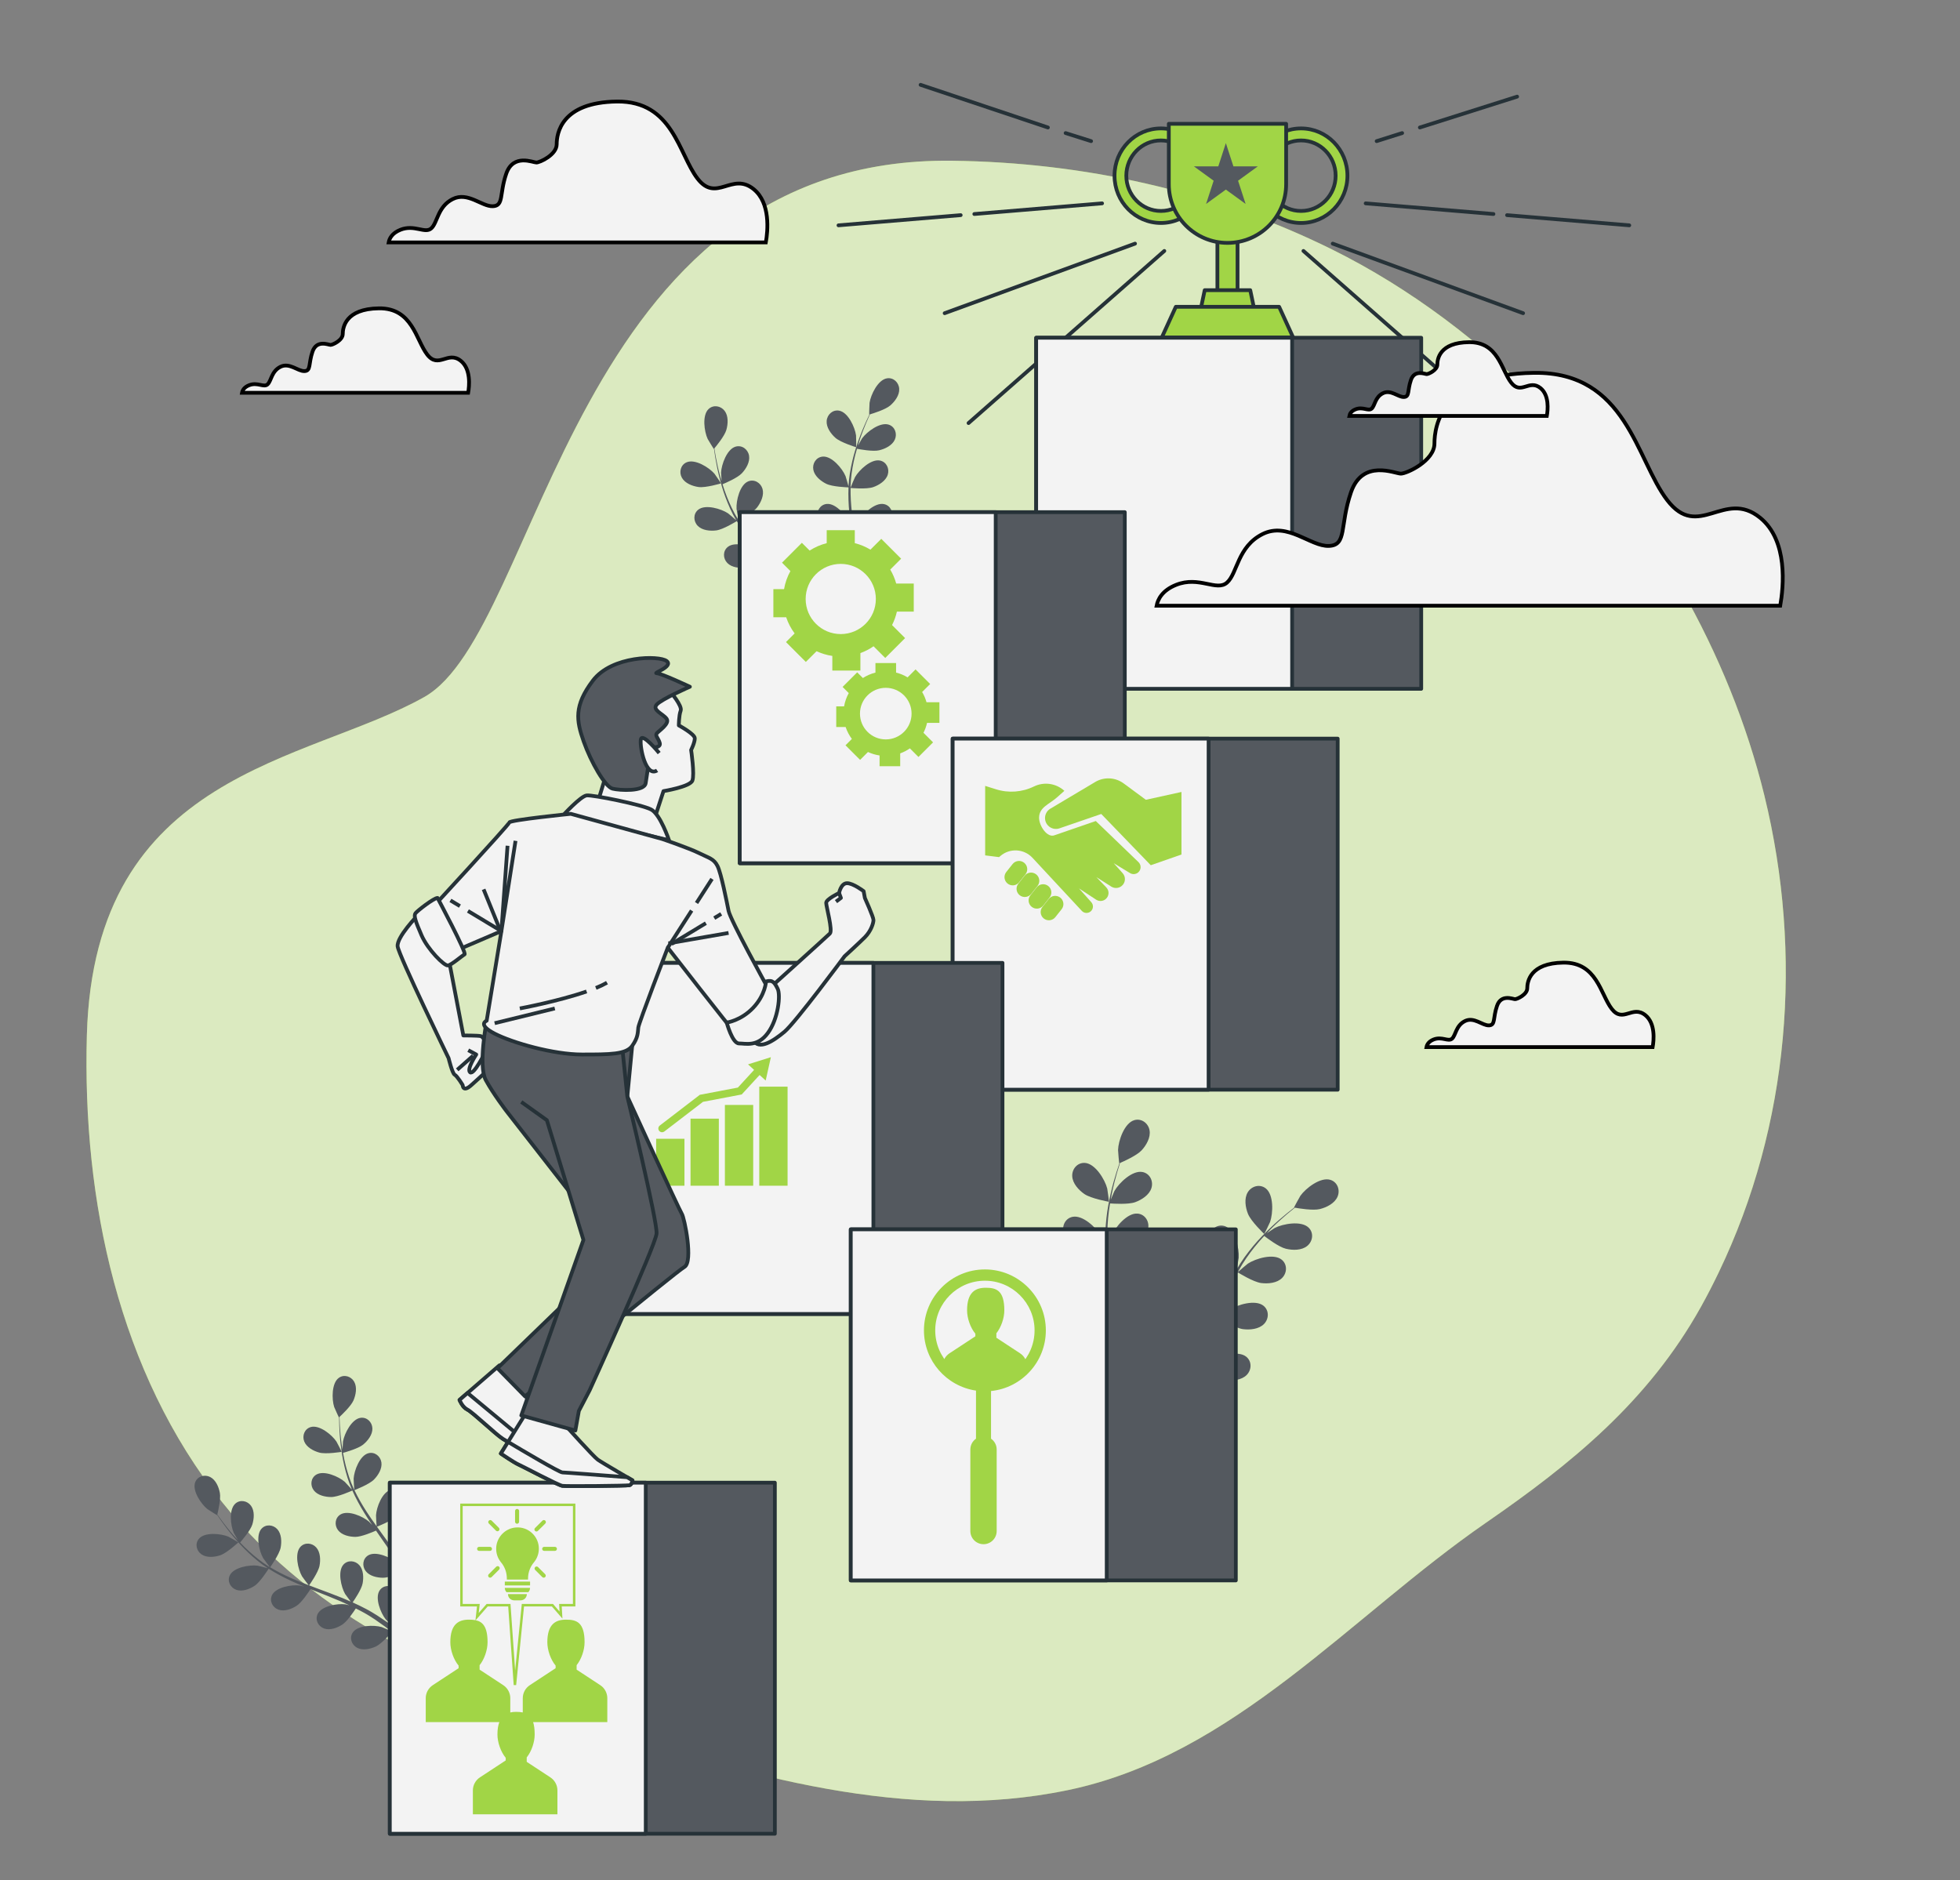 <svg xmlns="http://www.w3.org/2000/svg" xmlns:xlink="http://www.w3.org/1999/xlink" width="1080" viewBox="0 0 810 777" height="1036" preserveAspectRatio="xMidYMid meet"><rect x="0" y="0" width="810" height="777" fill="#808080" stroke="none"/><defs><filter x="0%" y="0%" width="100%" height="100%" id="9d816cdcaa"></filter><g></g><mask id="129acc2c8b"><g filter="url(#9d816cdcaa)"><rect x="-81" width="972" fill="#000000" y="-77.7" height="932.4" fill-opacity="0.7"></rect></g></mask><clipPath id="5188edf10f"><path d="M 1 1 L 704.238 1 L 704.238 679.48 L 1 679.48 Z M 1 1 " clip-rule="nonzero"></path></clipPath><clipPath id="68bd90c694"><rect x="0" width="705" y="0" height="680"></rect></clipPath></defs><g fill="#000000" fill-opacity="1"><g transform="translate(405, 371.593)"><g><path d="M 2.406 -2.938 C 2.406 -4.082 2.711 -4.945 3.328 -5.531 C 3.941 -6.125 4.836 -6.422 6.016 -6.422 C 7.148 -6.422 8.023 -6.117 8.641 -5.516 C 9.266 -4.91 9.578 -4.051 9.578 -2.938 C 9.578 -1.852 9.258 -1 8.625 -0.375 C 8 0.238 7.129 0.547 6.016 0.547 C 4.859 0.547 3.969 0.242 3.344 -0.359 C 2.719 -0.961 2.406 -1.82 2.406 -2.938 Z M 2.406 -2.938 "></path></g></g></g><path fill="#a1d546" d="M 639.383 169.188 C 612.961 141.805 582.691 119.043 550.516 103.102 C 501.52 78.82 447.551 67.121 393.578 66.426 C 235.84 64.391 223.832 260.758 175.332 288.062 C 126.836 315.367 38.934 318.578 35.898 427.793 C 33.992 496.484 49.125 567.117 91.676 620.637 C 130.648 669.656 187.902 694.5 244.309 712.852 C 307.652 733.465 374.832 753.684 441.461 739.777 C 509.836 725.504 557.875 668.129 614.031 629.359 C 649.387 604.945 681.121 579.238 702.949 540.066 C 705.559 535.387 708.008 530.605 710.332 525.762 C 739.555 464.891 745.285 394.68 729.168 328.812 C 714.711 269.707 682.062 213.418 639.383 169.188 Z M 639.383 169.188 " fill-opacity="1" fill-rule="nonzero"></path><g mask="url(#129acc2c8b)"><g transform="matrix(1, 0, 0, 1, 34, 65)"><g clip-path="url(#68bd90c694)"><g clip-path="url(#5188edf10f)"><path fill="#f3f3f3" d="M 605.383 104.188 C 578.961 76.805 548.691 54.043 516.516 38.102 C 467.52 13.82 413.551 2.121 359.578 1.426 C 201.84 -0.609 189.832 195.758 141.332 223.062 C 92.836 250.367 4.934 253.578 1.898 362.793 C -0.008 431.484 15.125 502.117 57.676 555.637 C 96.648 604.656 153.902 629.5 210.309 647.852 C 273.652 668.465 340.832 688.684 407.461 674.777 C 475.836 660.504 523.875 603.129 580.031 564.359 C 615.387 539.945 647.121 514.238 668.949 475.066 C 671.559 470.387 674.008 465.605 676.332 460.762 C 705.555 399.891 711.285 329.68 695.168 263.812 C 680.711 204.707 648.062 148.418 605.383 104.188 Z M 605.383 104.188 " fill-opacity="1" fill-rule="nonzero"></path></g></g></g></g><path fill="#54595f" d="M 448.109 493.438 C 450.863 495.359 458.277 496.664 458.285 496.664 C 458.363 496.68 457.664 491.516 457.582 491.195 C 456.637 487.484 452.633 480.867 448.352 480.598 C 445.27 480.406 443 483.078 443.113 486.039 C 443.23 489.066 445.762 491.801 448.109 493.438 Z M 448.109 493.438 " fill-opacity="1" fill-rule="nonzero"></path><path fill="#54595f" d="M 446.391 515.328 C 449.43 516.41 456.402 515.812 456.953 515.762 C 457.258 519.66 457.887 523.633 458.742 527.617 C 459.23 529.895 459.793 532.176 460.387 534.453 C 459.961 533.453 459.574 532.562 459.508 532.441 C 457.617 529.113 452.004 523.789 447.809 524.66 C 444.781 525.289 443.297 528.461 444.191 531.289 C 445.102 534.18 448.27 536.148 450.965 537.105 C 453.699 538.078 459.652 537.691 461.223 537.566 C 461.461 538.438 461.688 539.312 461.926 540.18 C 463.078 544.359 464.242 548.527 465.262 552.645 C 465.621 554.098 465.918 555.543 466.227 556.984 C 465.848 556.098 465.52 555.352 465.461 555.246 C 463.57 551.914 457.961 546.59 453.762 547.461 C 450.734 548.09 449.254 551.266 450.145 554.094 C 451.055 556.98 454.223 558.949 456.918 559.906 C 459.527 560.836 465.023 560.527 466.895 560.387 C 467.16 561.875 467.434 563.363 467.625 564.816 C 467.738 565.812 467.91 566.762 467.965 567.77 C 468.039 568.762 468.113 569.746 468.188 570.723 C 468.258 572.605 468.348 574.547 468.371 576.387 C 468.398 577.664 468.402 578.883 468.406 580.109 C 468.066 578.66 467.336 575.836 467.25 575.609 C 465.883 572.031 461.145 565.922 456.863 566.145 C 453.777 566.309 451.832 569.223 452.285 572.152 C 452.746 575.145 455.578 577.57 458.098 578.926 C 460.871 580.418 467.574 580.898 468.41 580.953 C 468.414 582.984 468.395 584.961 468.352 586.824 C 468.266 590.613 468.105 594.016 467.922 596.949 L 470.668 597.496 C 470.793 594.441 470.887 590.855 470.891 586.855 C 470.898 584.793 470.863 582.59 470.805 580.324 C 471.336 580.227 474.352 579.656 477.098 578.766 C 478.785 581.527 483.754 585.355 484.402 585.844 C 483.281 587.539 482.176 589.18 481.109 590.711 C 479.086 593.625 477.195 596.219 475.508 598.465 L 478.465 599.055 C 479.926 596.996 481.523 594.688 483.211 592.137 C 484.355 590.422 485.543 588.562 486.742 586.645 C 487.504 586.965 493.711 589.57 496.863 589.492 C 499.723 589.418 503.348 588.535 505.109 586.074 C 506.84 583.664 506.414 580.184 503.738 578.648 C 500.02 576.512 493.031 579.828 490.195 582.402 C 490.027 582.555 488.402 584.406 487.391 585.594 C 487.879 584.805 488.359 584.047 488.852 583.23 C 489.832 581.625 490.766 579.988 491.777 578.234 C 492.234 577.375 492.695 576.5 493.164 575.617 C 493.645 574.754 494.043 573.781 494.492 572.855 C 495.488 570.688 496.395 568.441 497.254 566.16 C 498.664 567.016 503.711 569.984 506.562 570.348 C 509.398 570.711 513.113 570.383 515.23 568.219 C 517.305 566.098 517.414 562.598 515 560.668 C 511.645 557.996 504.234 560.215 501.047 562.332 C 500.848 562.461 498.727 564.238 497.582 565.238 C 498.09 563.859 498.602 562.492 499.07 561.082 C 500.418 557.016 501.66 552.855 502.914 548.715 C 503.297 547.445 503.695 546.184 504.09 544.922 C 504.586 545.234 510.512 548.895 513.703 549.301 C 516.543 549.664 520.258 549.336 522.371 547.168 C 524.445 545.051 524.555 541.547 522.141 539.621 C 518.785 536.949 511.375 539.164 508.188 541.281 C 507.945 541.441 504.902 544.004 504.156 544.691 C 505.023 541.91 505.914 539.148 506.902 536.461 C 508.262 532.75 509.797 529.184 511.543 525.836 C 511.773 525.98 517.941 529.828 521.211 530.246 C 524.051 530.609 527.762 530.281 529.879 528.117 C 531.953 525.996 532.062 522.492 529.648 520.566 C 526.293 517.895 518.883 520.109 515.691 522.227 C 515.441 522.395 512.168 525.152 511.609 525.695 C 511.715 525.496 511.801 525.277 511.906 525.082 C 513.816 521.535 516.109 518.336 518.406 515.449 C 519.734 513.77 521.102 512.234 522.461 510.773 C 523.539 511.609 528.492 515.367 531.395 516.07 C 534.172 516.742 537.902 516.824 540.242 514.902 C 542.535 513.023 543.031 509.555 540.84 507.375 C 537.801 504.348 530.195 505.738 526.789 507.492 C 526.605 507.586 524.832 508.766 523.551 509.645 C 524.176 508.992 524.809 508.312 525.418 507.699 C 527.707 505.402 529.941 503.441 531.938 501.715 C 533.078 500.746 534.133 499.891 535.125 499.102 C 536.605 499.371 542.594 500.375 545.441 499.676 C 548.219 498.988 551.562 497.344 552.758 494.562 C 553.926 491.836 552.766 488.531 549.816 487.605 C 545.727 486.32 539.613 491.059 537.402 494.188 C 537.211 494.457 534.707 499.023 534.781 499.039 C 534.781 499.039 534.855 499.055 534.871 499.055 C 533.902 499.797 532.871 500.602 531.762 501.504 C 529.723 503.188 527.438 505.109 525.09 507.367 C 522.738 509.617 520.25 512.129 517.863 515.008 C 515.469 517.895 513.098 521.051 511.078 524.621 C 511.055 524.66 511.035 524.703 511.012 524.746 C 511.277 523.516 511.914 520.062 511.93 519.789 C 512.188 515.969 510.445 508.434 506.465 506.844 C 503.594 505.699 500.605 507.531 499.789 510.379 C 498.957 513.289 500.512 516.68 502.23 518.965 C 504.172 521.543 510.312 524.891 510.801 525.156 C 508.906 528.574 507.238 532.23 505.754 536.027 C 504.906 538.199 504.117 540.41 503.352 542.637 C 503.551 541.57 503.719 540.613 503.727 540.477 C 503.988 536.652 502.246 529.121 498.262 527.531 C 495.391 526.383 492.402 528.215 491.586 531.066 C 490.754 533.977 492.309 537.363 494.027 539.652 C 495.773 541.969 500.953 544.93 502.332 545.695 C 502.051 546.551 501.758 547.406 501.477 548.266 C 500.133 552.383 498.805 556.504 497.383 560.5 C 496.879 561.91 496.336 563.281 495.793 564.652 C 495.969 563.703 496.105 562.902 496.113 562.777 C 496.375 558.957 494.633 551.422 490.648 549.832 C 487.777 548.688 484.789 550.516 483.977 553.367 C 483.141 556.277 484.699 559.668 486.418 561.953 C 488.082 564.168 492.836 566.941 494.473 567.859 C 493.875 569.246 493.285 570.637 492.645 571.957 C 492.188 572.848 491.809 573.738 491.297 574.605 C 490.812 575.477 490.332 576.34 489.855 577.191 C 488.875 578.801 487.875 580.469 486.883 582.016 C 486.199 583.098 485.527 584.113 484.855 585.145 C 485.371 583.746 486.324 580.988 486.375 580.75 C 486.934 578.266 486.855 574.035 485.66 570.832 C 485.742 570.465 485.797 570.094 485.809 569.719 C 485.922 566.758 483.648 564.086 480.566 564.281 C 476.289 564.551 472.285 571.172 471.344 574.887 C 471.289 575.105 470.953 577.547 470.766 579.09 C 470.738 578.168 470.723 577.27 470.68 576.316 C 470.613 574.438 470.492 572.559 470.363 570.539 C 470.27 569.566 470.176 568.582 470.078 567.59 C 470.004 566.605 469.801 565.57 469.664 564.551 C 469.301 562.195 468.812 559.82 468.273 557.441 C 469.922 557.379 475.77 557.07 478.348 555.801 C 480.914 554.539 483.832 552.215 484.402 549.242 C 484.961 546.332 483.121 543.348 480.043 543.074 C 475.77 542.695 470.812 548.633 469.32 552.156 C 469.23 552.379 468.441 555.027 468.039 556.492 C 467.703 555.066 467.375 553.641 466.984 552.207 C 465.867 548.07 464.605 543.922 463.367 539.77 C 462.988 538.5 462.625 537.23 462.258 535.961 C 462.844 535.945 469.805 535.727 472.691 534.309 C 475.258 533.043 478.176 530.719 478.746 527.746 C 479.305 524.836 477.465 521.852 474.387 521.578 C 470.113 521.199 465.156 527.137 463.664 530.664 C 463.555 530.93 462.426 534.746 462.188 535.73 C 461.375 532.934 460.594 530.137 459.938 527.348 C 459.02 523.504 458.336 519.68 457.945 515.93 C 458.219 515.922 465.484 515.727 468.441 514.27 C 471.008 513.008 473.926 510.684 474.496 507.711 C 475.055 504.801 473.215 501.816 470.137 501.543 C 465.867 501.164 460.91 507.102 459.418 510.629 C 459.301 510.902 458.09 515.008 457.922 515.77 C 457.898 515.547 457.852 515.32 457.832 515.098 C 457.469 511.086 457.617 507.152 457.938 503.48 C 458.121 501.344 458.414 499.312 458.746 497.344 C 460.102 497.445 466.309 497.848 469.113 496.832 C 471.801 495.855 474.957 493.867 475.852 490.977 C 476.727 488.145 475.227 484.977 472.195 484.367 C 467.992 483.52 462.414 488.879 460.543 492.219 C 460.441 492.398 459.613 494.363 459.027 495.801 C 459.191 494.914 459.344 493.996 459.516 493.148 C 460.156 489.969 460.938 487.098 461.648 484.559 C 462.066 483.117 462.473 481.824 462.867 480.621 C 464.25 480.027 469.801 477.562 471.785 475.406 C 473.723 473.305 475.605 470.086 475.066 467.105 C 474.539 464.188 471.746 462.07 468.777 462.926 C 464.656 464.109 462.172 471.434 462.051 475.262 C 462.043 475.594 462.473 480.785 462.547 480.754 C 462.547 480.754 462.613 480.727 462.629 480.719 C 462.227 481.871 461.812 483.113 461.383 484.477 C 460.613 487.004 459.766 489.867 459.055 493.047 C 458.336 496.219 457.645 499.688 457.246 503.406 C 456.84 507.133 456.602 511.074 456.883 515.168 C 456.887 515.215 456.898 515.262 456.898 515.309 C 456.445 514.137 455.066 510.902 454.934 510.668 C 453.043 507.336 447.43 502.012 443.23 502.887 C 440.207 503.512 438.723 506.688 439.617 509.516 C 440.531 512.402 443.699 514.371 446.391 515.328 Z M 446.391 515.328 " fill-opacity="1" fill-rule="nonzero"></path><path fill="#54595f" d="M 522.453 509.957 C 522.508 510.008 524.773 505.316 524.883 505.004 C 526.141 501.391 526.453 493.66 523.031 491.078 C 520.566 489.215 517.199 490.191 515.66 492.723 C 514.086 495.312 514.691 498.992 515.746 501.648 C 516.984 504.773 522.445 509.953 522.453 509.957 Z M 522.453 509.957 " fill-opacity="1" fill-rule="nonzero"></path><path fill="#54595f" d="M 288.664 201.27 C 291.594 201.691 297.961 199.781 297.965 199.777 C 298.031 199.758 295.434 195.969 295.242 195.746 C 293.027 193.195 287.246 189.566 283.766 191.051 C 281.262 192.121 280.531 195.129 281.793 197.418 C 283.082 199.754 286.164 200.91 288.664 201.27 Z M 288.664 201.27 " fill-opacity="1" fill-rule="nonzero"></path><path fill="#54595f" d="M 295.984 219.207 C 298.809 218.855 304.066 215.621 304.484 215.363 C 306.27 218.316 308.34 221.199 310.594 224 C 311.879 225.602 313.227 227.176 314.598 228.738 C 313.867 228.121 313.207 227.57 313.109 227.504 C 310.297 225.629 303.762 223.656 300.797 226.008 C 298.66 227.699 298.75 230.789 300.578 232.668 C 302.441 234.582 305.719 234.879 308.219 234.566 C 310.762 234.25 315.301 231.586 316.492 230.863 C 317.023 231.457 317.547 232.055 318.082 232.645 C 320.645 235.484 323.215 238.309 325.648 241.152 C 326.508 242.156 327.316 243.172 328.133 244.188 C 327.48 243.641 326.93 243.18 326.836 243.121 C 324.027 241.246 317.492 239.27 314.527 241.621 C 312.395 243.316 312.48 246.406 314.305 248.281 C 316.168 250.195 319.445 250.496 321.949 250.18 C 324.375 249.879 328.586 247.457 330.008 246.605 C 330.805 247.672 331.613 248.738 332.34 249.809 C 332.82 250.547 333.336 251.23 333.777 252 C 334.23 252.754 334.68 253.5 335.125 254.242 C 335.93 255.695 336.766 257.191 337.516 258.633 C 338.043 259.633 338.527 260.59 339.02 261.559 C 338.176 260.551 336.484 258.613 336.324 258.465 C 333.832 256.188 327.672 253.246 324.383 255.121 C 322.016 256.469 321.637 259.539 323.156 261.672 C 324.707 263.844 327.898 264.637 330.422 264.707 C 333.199 264.781 338.676 262.504 339.355 262.215 C 340.164 263.816 340.934 265.383 341.637 266.871 C 343.07 269.891 344.293 272.637 345.312 275.023 L 347.691 274.367 C 346.578 271.906 345.234 269.043 343.652 265.887 C 342.84 264.258 341.938 262.535 340.996 260.773 C 341.375 260.484 343.523 258.84 345.336 257.051 C 347.762 258.559 353.199 259.605 353.902 259.738 C 353.691 261.52 353.469 263.246 353.234 264.875 C 352.797 267.977 352.332 270.77 351.895 273.207 L 354.457 272.5 C 354.793 270.301 355.137 267.848 355.457 265.168 C 355.68 263.359 355.879 261.426 356.066 259.438 C 356.789 259.391 362.719 258.984 365.176 257.672 C 367.398 256.48 369.906 254.348 370.32 251.707 C 370.727 249.125 369.016 246.547 366.293 246.398 C 362.516 246.188 358.316 251.57 357.109 254.727 C 357.035 254.91 356.484 257.02 356.16 258.352 C 356.234 257.539 356.312 256.75 356.375 255.91 C 356.512 254.254 356.602 252.598 356.703 250.816 C 356.723 249.953 356.738 249.082 356.758 248.203 C 356.797 247.328 356.723 246.402 356.711 245.496 C 356.637 243.391 356.461 241.262 356.234 239.121 C 357.688 239.238 362.844 239.578 365.234 238.734 C 367.613 237.895 370.414 236.164 371.223 233.617 C 372.016 231.125 370.715 228.32 368.047 227.758 C 364.344 226.98 359.379 231.664 357.703 234.598 C 357.602 234.781 356.633 237.023 356.129 238.266 C 355.98 236.98 355.84 235.695 355.652 234.398 C 355.102 230.656 354.434 226.887 353.781 223.125 C 353.578 221.969 353.395 220.82 353.203 219.668 C 353.719 219.715 359.844 220.254 362.52 219.309 C 364.902 218.469 367.699 216.738 368.508 214.191 C 369.305 211.699 368 208.895 365.332 208.332 C 361.629 207.555 356.668 212.238 354.992 215.176 C 354.867 215.395 353.48 218.621 353.168 219.457 C 352.75 216.922 352.355 214.391 352.07 211.879 C 351.668 208.418 351.465 204.996 351.516 201.664 C 351.758 201.688 358.145 202.277 360.887 201.309 C 363.27 200.469 366.066 198.738 366.875 196.195 C 367.672 193.703 366.367 190.895 363.699 190.336 C 359.996 189.559 355.031 194.242 353.359 197.176 C 353.227 197.406 351.738 200.879 351.512 201.527 C 351.516 201.328 351.5 201.125 351.504 200.926 C 351.602 197.375 352.145 193.945 352.809 190.758 C 353.191 188.906 353.66 187.156 354.156 185.465 C 355.332 185.695 360.73 186.695 363.293 186.098 C 365.754 185.527 368.723 184.113 369.809 181.672 C 370.871 179.281 369.887 176.348 367.297 175.5 C 363.703 174.316 358.254 178.43 356.266 181.16 C 356.16 181.312 355.227 182.941 354.566 184.141 C 354.801 183.383 355.027 182.594 355.27 181.871 C 356.16 179.152 357.145 176.715 358.035 174.566 C 358.551 173.348 359.043 172.258 359.512 171.242 C 360.789 170.867 365.906 169.285 367.871 167.605 C 369.789 165.965 371.773 163.34 371.613 160.676 C 371.453 158.062 369.23 155.914 366.539 156.355 C 362.805 156.965 359.863 163.121 359.359 166.461 C 359.312 166.75 359.152 171.344 359.219 171.328 C 359.219 171.328 359.281 171.309 359.297 171.305 C 358.824 172.273 358.328 173.316 357.812 174.469 C 356.871 176.602 355.832 179.023 354.875 181.73 C 353.914 184.438 352.945 187.406 352.207 190.621 C 351.465 193.844 350.844 197.273 350.664 200.887 C 350.664 200.93 350.668 200.973 350.664 201.012 C 350.387 199.938 349.516 196.965 349.422 196.742 C 348.113 193.625 343.754 188.375 339.984 188.699 C 337.266 188.934 335.637 191.562 336.121 194.133 C 336.621 196.758 339.188 198.812 341.449 199.934 C 344 201.199 350.168 201.402 350.66 201.418 C 350.52 204.863 350.656 208.41 350.992 211.988 C 351.184 214.035 351.438 216.094 351.719 218.152 C 351.449 217.23 351.203 216.41 351.156 216.297 C 349.848 213.184 345.484 207.934 341.715 208.258 C 339 208.492 337.367 211.121 337.855 213.691 C 338.352 216.316 340.922 218.371 343.184 219.496 C 345.477 220.633 350.734 220.91 352.125 220.969 C 352.242 221.754 352.348 222.547 352.469 223.332 C 353.039 227.113 353.625 230.887 354.086 234.602 C 354.25 235.914 354.363 237.207 354.48 238.504 C 354.242 237.688 354.035 237 353.992 236.898 C 352.684 233.785 348.32 228.535 344.551 228.859 C 341.836 229.094 340.203 231.723 340.691 234.293 C 341.188 236.918 343.758 238.973 346.02 240.094 C 348.207 241.18 353.055 241.48 354.711 241.559 C 354.789 242.887 354.871 244.219 354.891 245.512 C 354.883 246.395 354.938 247.246 354.879 248.137 C 354.844 249.016 354.805 249.883 354.766 250.746 C 354.633 252.402 354.508 254.113 354.336 255.727 C 354.227 256.852 354.098 257.918 353.977 258.996 C 353.828 257.691 353.488 255.141 353.434 254.93 C 352.887 252.754 351.148 249.445 348.938 247.395 C 348.859 247.074 348.754 246.758 348.613 246.457 C 347.527 244.078 344.68 242.871 342.324 244.25 C 339.059 246.156 338.527 252.965 339.258 256.262 C 339.301 256.457 340.004 258.516 340.469 259.809 C 340.082 259.09 339.711 258.391 339.301 257.656 C 338.504 256.195 337.664 254.766 336.762 253.223 C 336.301 252.492 335.84 251.754 335.367 251.012 C 334.918 250.266 334.348 249.531 333.84 248.781 C 332.613 247.066 331.293 245.387 329.922 243.727 C 331.199 243.023 335.688 240.461 337.215 238.441 C 338.738 236.426 340.117 233.441 339.391 230.871 C 338.676 228.355 336.043 226.73 333.512 227.734 C 329.992 229.129 328.438 235.773 328.66 239.145 C 328.672 239.359 329.102 241.758 329.367 243.074 C 328.535 242.082 327.711 241.086 326.836 240.113 C 324.316 237.293 321.68 234.52 319.055 231.738 C 318.254 230.887 317.465 230.031 316.668 229.176 C 317.125 228.934 322.527 226.004 324.238 223.738 C 325.762 221.723 327.141 218.734 326.414 216.164 C 325.699 213.648 323.066 212.027 320.531 213.031 C 317.016 214.426 315.457 221.07 315.68 224.441 C 315.695 224.695 316.32 228.152 316.523 229.023 C 314.773 227.137 313.047 225.246 311.426 223.309 C 309.18 220.641 307.125 217.898 305.328 215.094 C 305.543 214.98 311.195 211.945 312.949 209.629 C 314.473 207.617 315.852 204.629 315.125 202.059 C 314.41 199.539 311.777 197.918 309.242 198.922 C 305.727 200.316 304.168 206.961 304.391 210.332 C 304.406 210.598 305.082 214.312 305.254 214.98 C 305.145 214.812 305.016 214.652 304.914 214.484 C 303.035 211.465 301.594 208.305 300.391 205.281 C 299.688 203.527 299.117 201.809 298.594 200.125 C 299.707 199.668 304.758 197.523 306.566 195.609 C 308.301 193.777 310 190.961 309.559 188.324 C 309.129 185.746 306.688 183.844 304.059 184.562 C 300.41 185.559 298.133 191.996 297.984 195.371 C 297.977 195.555 298.098 197.43 298.207 198.793 C 297.984 198.031 297.738 197.246 297.539 196.512 C 296.785 193.75 296.262 191.176 295.82 188.895 C 295.578 187.594 295.387 186.41 295.215 185.305 C 296.074 184.289 299.473 180.148 300.18 177.66 C 300.875 175.234 301.086 171.949 299.48 169.812 C 297.906 167.723 294.867 167.16 292.863 169.012 C 290.086 171.578 291.031 178.336 292.453 181.402 C 292.574 181.668 294.973 185.59 295.016 185.535 C 295.016 185.535 295.059 185.488 295.07 185.477 C 295.211 186.543 295.375 187.688 295.578 188.934 C 295.973 191.23 296.438 193.824 297.137 196.613 C 297.828 199.398 298.656 202.41 299.816 205.496 C 300.973 208.598 302.348 211.801 304.191 214.914 C 304.215 214.949 304.238 214.984 304.262 215.016 C 303.438 214.273 301.07 212.273 300.871 212.141 C 298.059 210.266 291.527 208.289 288.562 210.641 C 286.426 212.336 286.516 215.43 288.34 217.305 C 290.203 219.223 293.48 219.52 295.984 219.207 Z M 295.984 219.207 " fill-opacity="1" fill-rule="nonzero"></path><path fill="#54595f" d="M 353.82 184.828 C 353.887 184.848 353.812 180.25 353.773 179.961 C 353.332 176.609 350.516 170.395 346.789 169.715 C 344.109 169.223 341.844 171.328 341.633 173.934 C 341.422 176.598 343.355 179.258 345.238 180.938 C 347.453 182.906 353.816 184.824 353.82 184.828 Z M 353.82 184.828 " fill-opacity="1" fill-rule="nonzero"></path><path fill="#54595f" d="M 90.973 642.766 C 93.738 641.867 98.508 637.422 98.516 637.418 C 98.562 637.375 94.629 635.164 94.367 635.051 C 91.309 633.77 84.645 633.082 82.227 635.902 C 80.484 637.93 81.148 640.895 83.254 642.363 C 85.402 643.859 88.617 643.535 90.973 642.766 Z M 90.973 642.766 " fill-opacity="1" fill-rule="nonzero"></path><path fill="#54595f" d="M 105.203 655.379 C 107.535 653.84 110.762 648.715 111.02 648.305 C 113.871 650.125 116.941 651.766 120.145 653.254 C 121.973 654.105 123.84 654.906 125.727 655.688 C 124.812 655.457 123.992 655.262 123.875 655.246 C 120.586 654.816 113.98 655.914 112.391 659.27 C 111.246 661.688 112.668 664.371 115.086 665.23 C 117.559 666.105 120.57 664.945 122.641 663.586 C 124.738 662.203 127.578 657.887 128.312 656.734 C 129.039 657.023 129.758 657.324 130.484 657.613 C 133.977 659 137.461 660.367 140.84 661.812 C 142.031 662.324 143.188 662.871 144.344 663.41 C 143.531 663.207 142.848 663.047 142.738 663.031 C 139.453 662.598 132.844 663.699 131.254 667.055 C 130.109 669.473 131.531 672.156 133.949 673.016 C 136.422 673.891 139.434 672.73 141.504 671.371 C 143.508 670.051 146.16 666.09 147.043 664.727 C 148.211 665.316 149.383 665.906 150.484 666.531 C 151.23 666.973 151.98 667.348 152.703 667.836 C 153.43 668.301 154.148 668.766 154.859 669.223 C 156.199 670.156 157.59 671.109 158.871 672.051 C 159.77 672.699 160.613 673.336 161.461 673.973 C 160.281 673.453 157.953 672.48 157.75 672.422 C 154.562 671.496 147.867 671.582 145.785 674.66 C 144.289 676.879 145.285 679.746 147.547 680.961 C 149.855 682.203 153.012 681.512 155.262 680.477 C 157.742 679.34 161.57 674.957 162.047 674.406 C 163.453 675.465 164.809 676.508 166.074 677.512 C 168.648 679.547 170.914 681.434 172.848 683.094 L 174.66 681.48 C 172.613 679.801 170.184 677.863 167.422 675.773 C 166 674.691 164.457 673.562 162.863 672.422 C 163.074 672.004 164.25 669.625 165.07 667.262 C 167.859 667.535 173.098 666.098 173.773 665.91 C 174.363 667.566 174.918 669.188 175.418 670.723 C 176.379 673.641 177.184 676.301 177.855 678.641 L 179.805 676.902 C 179.145 674.82 178.383 672.512 177.504 670.016 C 176.91 668.328 176.25 666.535 175.551 664.703 C 176.168 664.348 181.211 661.418 182.801 659.199 C 184.242 657.184 185.52 654.219 184.742 651.715 C 183.98 649.266 181.352 647.738 178.895 648.789 C 175.477 650.246 174.121 656.805 174.422 660.105 C 174.441 660.301 174.871 662.395 175.164 663.707 C 174.875 662.961 174.602 662.234 174.293 661.469 C 173.695 659.949 173.051 658.453 172.367 656.84 C 172.008 656.074 171.648 655.297 171.281 654.516 C 170.938 653.73 170.473 652.949 170.066 652.152 C 169.086 650.332 168.008 648.535 166.879 646.75 C 168.207 646.223 172.895 644.285 174.633 642.504 C 176.363 640.73 178.074 637.992 177.684 635.398 C 177.301 632.859 174.938 630.957 172.348 631.621 C 168.75 632.543 166.414 638.82 166.211 642.133 C 166.199 642.34 166.324 644.73 166.414 646.043 C 165.727 644.973 165.047 643.902 164.32 642.844 C 162.211 639.789 159.984 636.766 157.777 633.734 C 157.102 632.805 156.438 631.875 155.77 630.941 C 156.242 630.762 161.867 628.574 163.812 626.582 C 165.543 624.809 167.254 622.07 166.867 619.477 C 166.48 616.941 164.117 615.035 161.527 615.699 C 157.93 616.621 155.594 622.898 155.395 626.211 C 155.379 626.457 155.559 629.898 155.648 630.773 C 154.18 628.719 152.734 626.664 151.391 624.578 C 149.535 621.703 147.871 618.781 146.473 615.828 C 146.691 615.746 152.57 613.488 154.566 611.449 C 156.297 609.676 158.008 606.938 157.617 604.344 C 157.23 601.809 154.867 599.902 152.277 600.566 C 148.68 601.488 146.348 607.766 146.145 611.074 C 146.129 611.336 146.328 615.035 146.41 615.707 C 146.328 615.531 146.223 615.355 146.141 615.18 C 144.688 612.012 143.672 608.758 142.875 605.664 C 142.406 603.867 142.059 602.125 141.762 600.422 C 142.898 600.113 148.082 598.652 150.082 597.012 C 151.996 595.441 154 592.906 153.895 590.285 C 153.793 587.723 151.652 585.57 149.004 585.945 C 145.328 586.469 142.32 592.449 141.754 595.719 C 141.723 595.895 141.613 597.738 141.551 599.078 C 141.426 598.309 141.285 597.516 141.18 596.773 C 140.785 593.996 140.598 591.426 140.449 589.145 C 140.371 587.852 140.332 586.676 140.305 585.578 C 141.262 584.695 145.082 581.082 146.082 578.75 C 147.059 576.473 147.668 573.301 146.367 571.023 C 145.094 568.793 142.203 567.867 140.027 569.426 C 137.004 571.582 137.09 578.277 138.094 581.441 C 138.184 581.715 140.031 585.828 140.082 585.781 C 140.082 585.781 140.129 585.738 140.141 585.73 C 140.145 586.785 140.164 587.922 140.207 589.16 C 140.309 591.445 140.441 594.027 140.777 596.824 C 141.105 599.625 141.543 602.656 142.289 605.809 C 143.035 608.969 143.977 612.254 145.387 615.516 C 145.402 615.555 145.426 615.59 145.441 615.625 C 144.73 614.801 142.672 612.559 142.496 612.406 C 139.992 610.23 133.875 607.504 130.695 609.426 C 128.406 610.812 128.113 613.832 129.656 615.883 C 131.234 617.98 134.387 618.676 136.863 618.68 C 139.656 618.684 145.176 616.188 145.613 615.984 C 146.988 619.078 148.645 622.141 150.496 625.148 C 151.551 626.867 152.668 628.566 153.809 630.258 C 153.172 629.562 152.598 628.949 152.508 628.871 C 150.004 626.695 143.887 623.969 140.711 625.891 C 138.422 627.277 138.129 630.297 139.672 632.348 C 141.246 634.445 144.402 635.137 146.879 635.145 C 149.391 635.148 154.141 633.113 155.387 632.559 C 155.832 633.203 156.27 633.852 156.715 634.492 C 158.859 637.57 161.016 640.637 163.035 643.707 C 163.75 644.789 164.41 645.883 165.074 646.973 C 164.508 646.355 164.031 645.844 163.945 645.773 C 161.441 643.598 155.324 640.871 152.148 642.793 C 149.859 644.18 149.566 647.199 151.109 649.254 C 152.688 651.348 155.84 652.039 158.316 652.047 C 160.715 652.051 165.113 650.211 166.602 649.559 C 167.25 650.695 167.902 651.832 168.48 652.965 C 168.855 653.746 169.273 654.469 169.609 655.277 C 169.957 656.066 170.301 656.848 170.641 657.625 C 171.246 659.141 171.875 660.703 172.426 662.195 C 172.816 663.234 173.172 664.227 173.527 665.23 C 172.832 664.145 171.422 662.047 171.285 661.887 C 169.859 660.207 166.895 658.051 164.059 657.207 C 163.848 656.957 163.621 656.727 163.367 656.52 C 161.379 654.898 158.348 655.074 156.875 657.305 C 154.828 660.406 157.316 666.625 159.387 669.215 C 159.512 669.367 161.023 670.871 161.992 671.809 C 161.34 671.344 160.707 670.887 160.031 670.422 C 158.691 669.484 157.332 668.59 155.871 667.621 C 155.148 667.18 154.418 666.734 153.684 666.281 C 152.965 665.816 152.145 665.418 151.367 664.98 C 149.547 664.004 147.656 663.102 145.727 662.234 C 146.543 661.062 149.383 656.859 149.852 654.414 C 150.32 651.98 150.234 648.754 148.48 646.809 C 146.758 644.902 143.738 644.617 141.941 646.602 C 139.449 649.355 140.965 655.879 142.625 658.75 C 142.727 658.93 144.148 660.855 144.949 661.902 C 143.785 661.391 142.629 660.871 141.438 660.391 C 137.996 659.008 134.469 657.711 130.957 656.402 C 129.879 656 128.812 655.59 127.742 655.184 C 128.039 654.766 131.52 649.844 132.047 647.105 C 132.512 644.676 132.43 641.445 130.672 639.5 C 128.949 637.594 125.93 637.309 124.133 639.293 C 121.641 642.047 123.156 648.57 124.816 651.441 C 124.941 651.66 126.988 654.43 127.547 655.109 C 125.191 654.211 122.852 653.289 120.578 652.293 C 117.445 650.918 114.445 649.395 111.648 647.707 C 111.785 647.516 115.445 642.391 115.984 639.59 C 116.449 637.156 116.367 633.93 114.609 631.98 C 112.891 630.078 109.867 629.793 108.07 631.777 C 105.578 634.531 107.094 641.055 108.754 643.926 C 108.883 644.148 111.09 647.129 111.527 647.641 C 111.363 647.539 111.18 647.453 111.016 647.352 C 108.051 645.512 105.414 643.355 103.043 641.215 C 101.66 639.977 100.41 638.711 99.223 637.457 C 100 636.574 103.516 632.492 104.281 630.023 C 105.008 627.656 105.281 624.438 103.75 622.309 C 102.25 620.227 99.277 619.613 97.273 621.387 C 94.492 623.852 95.285 630.5 96.617 633.539 C 96.691 633.703 97.613 635.301 98.301 636.453 C 97.773 635.879 97.219 635.297 96.723 634.734 C 94.859 632.633 93.285 630.594 91.902 628.777 C 91.125 627.738 90.445 626.781 89.816 625.883 C 90.129 624.613 91.32 619.496 90.867 616.996 C 90.426 614.559 89.184 611.578 86.844 610.398 C 84.551 609.238 81.629 610.066 80.672 612.562 C 79.34 616.027 83.105 621.566 85.688 623.648 C 85.914 623.828 89.727 626.242 89.742 626.176 C 89.742 626.176 89.758 626.113 89.762 626.098 C 90.348 626.977 90.988 627.914 91.711 628.922 C 93.055 630.773 94.59 632.852 96.414 635 C 98.234 637.156 100.27 639.445 102.629 641.66 C 104.996 643.887 107.594 646.105 110.57 648.047 C 110.605 648.07 110.641 648.09 110.676 648.109 C 109.629 647.812 106.676 647.078 106.441 647.047 C 103.156 646.617 96.547 647.715 94.957 651.074 C 93.816 653.492 95.234 656.172 97.656 657.031 C 100.121 657.902 103.137 656.738 105.203 655.379 Z M 105.203 655.379 " fill-opacity="1" fill-rule="nonzero"></path><path fill="#54595f" d="M 141.188 600.012 C 141.254 600 139.191 595.984 139.031 595.746 C 137.191 592.988 132.012 588.742 128.438 589.758 C 125.863 590.492 124.781 593.328 125.73 595.711 C 126.699 598.148 129.555 599.652 131.945 600.309 C 134.75 601.086 141.18 600.012 141.188 600.012 Z M 141.188 600.012 " fill-opacity="1" fill-rule="nonzero"></path><path stroke-linecap="round" transform="matrix(1.554, 0, 0, 1.554, 0, 0)" fill="none" stroke-linejoin="round" d="M 229.986 136.759 L 221.037 144.627 " stroke="#263238" stroke-width="1" stroke-opacity="1" stroke-miterlimit="10"></path><path stroke-linecap="round" transform="matrix(1.554, 0, 0, 1.554, 0, 0)" fill="none" stroke-linejoin="round" d="M 309.634 66.738 L 257.571 112.512 " stroke="#263238" stroke-width="1" stroke-opacity="1" stroke-miterlimit="10"></path><path stroke-linecap="round" transform="matrix(1.554, 0, 0, 1.554, 0, 0)" fill="none" stroke-linejoin="round" d="M 301.847 64.792 L 251.219 83.291 " stroke="#263238" stroke-width="1" stroke-opacity="1" stroke-miterlimit="10"></path><path stroke-linecap="round" transform="matrix(1.554, 0, 0, 1.554, 0, 0)" fill="none" stroke-linejoin="round" d="M 255.482 57.216 L 222.986 59.923 " stroke="#263238" stroke-width="1" stroke-opacity="1" stroke-miterlimit="10"></path><path stroke-linecap="round" transform="matrix(1.554, 0, 0, 1.554, 0, 0)" fill="none" stroke-linejoin="round" d="M 293.084 54.082 L 259.107 56.915 " stroke="#263238" stroke-width="1" stroke-opacity="1" stroke-miterlimit="10"></path><path stroke-linecap="round" transform="matrix(1.554, 0, 0, 1.554, 0, 0)" fill="none" stroke-linejoin="round" d="M 278.676 33.902 L 244.817 22.56 " stroke="#263238" stroke-width="1" stroke-opacity="1" stroke-miterlimit="10"></path><path stroke-linecap="round" transform="matrix(1.554, 0, 0, 1.554, 0, 0)" fill="none" stroke-linejoin="round" d="M 290.164 37.532 L 283.387 35.39 " stroke="#263238" stroke-width="1" stroke-opacity="1" stroke-miterlimit="10"></path><path stroke-linecap="round" transform="matrix(1.554, 0, 0, 1.554, 0, 0)" fill="none" stroke-linejoin="round" d="M 426.281 136.759 L 435.23 144.627 " stroke="#263238" stroke-width="1" stroke-opacity="1" stroke-miterlimit="10"></path><path stroke-linecap="round" transform="matrix(1.554, 0, 0, 1.554, 0, 0)" fill="none" stroke-linejoin="round" d="M 346.633 66.738 L 420.774 131.918 " stroke="#263238" stroke-width="1" stroke-opacity="1" stroke-miterlimit="10"></path><path stroke-linecap="round" transform="matrix(1.554, 0, 0, 1.554, 0, 0)" fill="none" stroke-linejoin="round" d="M 354.421 64.792 L 405.046 83.291 " stroke="#263238" stroke-width="1" stroke-opacity="1" stroke-miterlimit="10"></path><path stroke-linecap="round" transform="matrix(1.554, 0, 0, 1.554, 0, 0)" fill="none" stroke-linejoin="round" d="M 400.783 57.216 L 433.282 59.923 " stroke="#263238" stroke-width="1" stroke-opacity="1" stroke-miterlimit="10"></path><path stroke-linecap="round" transform="matrix(1.554, 0, 0, 1.554, 0, 0)" fill="none" stroke-linejoin="round" d="M 363.183 54.082 L 397.161 56.915 " stroke="#263238" stroke-width="1" stroke-opacity="1" stroke-miterlimit="10"></path><path stroke-linecap="round" transform="matrix(1.554, 0, 0, 1.554, 0, 0)" fill="none" stroke-linejoin="round" d="M 377.592 33.902 L 403.46 25.7 " stroke="#263238" stroke-width="1" stroke-opacity="1" stroke-miterlimit="10"></path><path stroke-linecap="round" transform="matrix(1.554, 0, 0, 1.554, 0, 0)" fill="none" stroke-linejoin="round" d="M 366.104 37.532 L 372.881 35.39 " stroke="#263238" stroke-width="1" stroke-opacity="1" stroke-miterlimit="10"></path><path stroke-linecap="round" transform="matrix(1.554, 0, 0, 1.554, 0, 0)" fill-opacity="1" fill="#a1d546" fill-rule="nonzero" stroke-linejoin="round" d="M 323.751 58.307 L 329.108 58.307 L 329.108 81.126 L 323.751 81.126 Z M 323.751 58.307 " stroke="#263238" stroke-width="1" stroke-opacity="1" stroke-miterlimit="10"></path><path stroke-linecap="round" transform="matrix(1.554, 0, 0, 1.554, 0, 0)" fill-opacity="1" fill="#a1d546" fill-rule="nonzero" stroke-linejoin="round" d="M 334.346 86.018 L 318.513 86.018 L 320.375 77.17 L 332.484 77.17 Z M 334.346 86.018 " stroke="#263238" stroke-width="1" stroke-opacity="1" stroke-miterlimit="10"></path><path stroke-linecap="round" transform="matrix(1.554, 0, 0, 1.554, 0, 0)" fill-opacity="1" fill="#a1d546" fill-rule="nonzero" stroke-linejoin="round" d="M 343.893 89.743 L 308.966 89.743 L 312.691 81.594 L 340.168 81.594 Z M 343.893 89.743 " stroke="#263238" stroke-width="1" stroke-opacity="1" stroke-miterlimit="10"></path><path stroke-linecap="round" transform="matrix(1.554, 0, 0, 1.554, 0, 0)" fill-opacity="1" fill="#a1d546" fill-rule="nonzero" stroke-linejoin="round" d="M 308.732 34.151 C 301.917 34.151 296.392 39.781 296.392 46.724 C 296.392 53.669 301.917 59.3 308.732 59.3 C 315.549 59.3 321.074 53.669 321.074 46.727 C 321.074 39.781 315.549 34.151 308.732 34.151 Z M 308.732 56.105 C 303.649 56.105 299.527 51.905 299.527 46.724 C 299.527 41.546 303.649 37.348 308.732 37.348 C 313.817 37.348 317.937 41.546 317.937 46.724 C 317.937 51.905 313.817 56.105 308.732 56.105 Z M 308.732 56.105 " stroke="#263238" stroke-width="1" stroke-opacity="1" stroke-miterlimit="10"></path><path stroke-linecap="round" transform="matrix(1.554, 0, 0, 1.554, 0, 0)" fill-opacity="1" fill="#a1d546" fill-rule="nonzero" stroke-linejoin="round" d="M 345.99 34.151 C 339.175 34.151 333.65 39.781 333.65 46.724 C 333.65 53.669 339.175 59.3 345.99 59.3 C 352.807 59.3 358.332 53.669 358.332 46.727 C 358.332 39.781 352.807 34.151 345.99 34.151 Z M 345.99 56.105 C 340.907 56.105 336.785 51.905 336.785 46.724 C 336.785 41.546 340.907 37.348 345.99 37.348 C 351.075 37.348 355.195 41.546 355.195 46.724 C 355.195 51.905 351.075 56.105 345.99 56.105 Z M 345.99 56.105 " stroke="#263238" stroke-width="1" stroke-opacity="1" stroke-miterlimit="10"></path><path stroke-linecap="round" transform="matrix(1.554, 0, 0, 1.554, 0, 0)" fill-opacity="1" fill="#a1d546" fill-rule="nonzero" stroke-linejoin="round" d="M 326.431 64.594 C 317.814 64.594 310.828 57.608 310.828 48.994 L 310.828 32.927 L 342.033 32.927 L 342.033 48.994 C 342.031 57.611 335.048 64.594 326.431 64.594 Z M 326.431 64.594 " stroke="#263238" stroke-width="1" stroke-opacity="1" stroke-miterlimit="10"></path><path fill="#54595f" d="M 506.605 59.141 L 509.723 68.742 L 519.824 68.742 L 511.652 74.68 L 514.773 84.281 L 506.605 78.348 L 498.434 84.281 L 501.555 74.68 L 493.383 68.742 L 503.484 68.742 Z M 506.605 59.141 " fill-opacity="1" fill-rule="nonzero"></path><path stroke-linecap="butt" transform="matrix(1.554, 0, 0, 1.554, 0, 0)" fill-opacity="1" fill="#54595f" fill-rule="nonzero" stroke-linejoin="round" d="M 275.557 89.824 L 377.954 89.824 L 377.954 183.187 L 275.557 183.187 Z M 275.557 89.824 " stroke="#263238" stroke-width="1" stroke-opacity="1" stroke-miterlimit="10"></path><path stroke-linecap="butt" transform="matrix(1.554, 0, 0, 1.554, 0, 0)" fill-opacity="1" fill="#f3f3f3" fill-rule="nonzero" stroke-linejoin="round" d="M 275.557 89.824 L 343.622 89.824 L 343.622 183.187 L 275.557 183.187 Z M 275.557 89.824 " stroke="#263238" stroke-width="1" stroke-opacity="1" stroke-miterlimit="10"></path><path stroke-linecap="butt" transform="matrix(1.554, 0, 0, 1.554, 0, 0)" fill-opacity="1" fill="#54595f" fill-rule="nonzero" stroke-linejoin="round" d="M 196.728 136.203 L 299.125 136.203 L 299.125 229.564 L 196.728 229.564 Z M 196.728 136.203 " stroke="#263238" stroke-width="1" stroke-opacity="1" stroke-miterlimit="10"></path><path stroke-linecap="butt" transform="matrix(1.554, 0, 0, 1.554, 0, 0)" fill-opacity="1" fill="#f3f3f3" fill-rule="nonzero" stroke-linejoin="round" d="M 196.728 136.203 L 264.793 136.203 L 264.793 229.564 L 196.728 229.564 Z M 196.728 136.203 " stroke="#263238" stroke-width="1" stroke-opacity="1" stroke-miterlimit="10"></path><path fill="#a1d546" d="M 377.621 252.762 L 377.621 241.16 L 370.367 241.16 C 369.801 239.113 368.969 237.176 367.906 235.395 L 372.41 230.891 L 364.203 222.684 L 359.727 227.16 C 357.742 225.961 355.566 225.047 353.258 224.469 L 353.258 219.113 L 341.652 219.113 L 341.652 224.469 C 339.113 225.109 336.734 226.156 334.594 227.535 L 331.383 224.328 L 323.18 232.535 L 326.652 236.008 C 325.383 238.293 324.48 240.812 324.02 243.48 L 319.605 243.48 L 319.605 255.086 L 324.895 255.086 C 325.707 257.516 326.895 259.77 328.395 261.777 L 324.82 265.355 L 333.023 273.559 L 337.457 269.129 C 339.488 270.07 341.676 270.738 343.973 271.074 L 343.973 277.133 L 355.574 277.133 L 355.574 269.906 C 357.52 269.199 359.34 268.246 361.008 267.086 L 365.844 271.918 L 374.047 263.711 L 368.656 258.32 C 369.543 256.582 370.219 254.719 370.656 252.766 L 377.621 252.766 Z M 347.453 262.047 C 339.441 262.047 332.949 255.551 332.949 247.543 C 332.949 239.531 339.445 233.039 347.453 233.039 C 355.465 233.039 361.957 239.535 361.957 247.543 C 361.957 255.551 355.465 262.047 347.453 262.047 Z M 347.453 262.047 " fill-opacity="1" fill-rule="nonzero"></path><path fill="#a1d546" d="M 388.23 298.754 L 388.23 290.227 L 382.898 290.227 C 382.48 288.723 381.867 287.301 381.09 285.988 L 384.398 282.68 L 378.367 276.648 L 375.078 279.938 C 373.617 279.055 372.02 278.383 370.32 277.961 L 370.32 274.02 L 361.793 274.02 L 361.793 277.961 C 359.926 278.426 358.18 279.199 356.605 280.211 L 354.246 277.855 L 348.215 283.887 L 350.766 286.438 C 349.832 288.121 349.168 289.969 348.832 291.93 L 345.586 291.93 L 345.586 300.461 L 349.473 300.461 C 350.07 302.242 350.941 303.902 352.047 305.379 L 349.418 308.008 L 355.449 314.039 L 358.707 310.781 C 360.203 311.473 361.809 311.965 363.496 312.211 L 363.496 316.664 L 372.023 316.664 L 372.023 311.352 C 373.453 310.836 374.793 310.133 376.02 309.277 L 379.57 312.832 L 385.602 306.801 L 381.641 302.836 C 382.293 301.559 382.789 300.188 383.113 298.754 Z M 366.059 305.578 C 360.168 305.578 355.398 300.805 355.398 294.918 C 355.398 289.027 360.168 284.258 366.059 284.258 C 371.945 284.258 376.719 289.027 376.719 294.918 C 376.719 300.805 371.945 305.578 366.059 305.578 Z M 366.059 305.578 " fill-opacity="1" fill-rule="nonzero"></path><path stroke-linecap="butt" transform="matrix(1.554, 0, 0, 1.554, 0, 0)" fill-opacity="1" fill="#54595f" fill-rule="nonzero" stroke-linejoin="round" d="M 253.348 196.436 L 355.743 196.436 L 355.743 289.799 L 253.348 289.799 Z M 253.348 196.436 " stroke="#263238" stroke-width="1" stroke-opacity="1" stroke-miterlimit="10"></path><path stroke-linecap="butt" transform="matrix(1.554, 0, 0, 1.554, 0, 0)" fill-opacity="1" fill="#f3f3f3" fill-rule="nonzero" stroke-linejoin="round" d="M 253.348 196.436 L 321.411 196.436 L 321.411 289.799 L 253.348 289.799 Z M 253.348 196.436 " stroke="#263238" stroke-width="1" stroke-opacity="1" stroke-miterlimit="10"></path><path fill="#a1d546" d="M 473.543 330.531 L 464.371 323.762 C 460.816 321.137 456.008 320.98 452.289 323.367 L 434.074 334.203 C 431.645 335.648 431.133 338.949 433.012 341.066 C 434.285 342.496 436.316 342.965 438.09 342.242 L 455.113 336.395 L 475.574 357.574 L 488.262 353.145 L 488.262 327.297 Z M 473.543 330.531 " fill-opacity="1" fill-rule="nonzero"></path><path fill="#a1d546" d="M 452.852 339.305 L 435.902 345.152 C 432.824 346.477 429.418 341.32 429.418 337.965 C 429.418 333.629 433.551 332.43 436.797 329.555 L 439.871 326.828 C 436.453 323.719 431.477 322.988 427.305 325.023 C 422.422 327.406 416.809 327.828 411.625 326.195 L 407.133 324.785 L 407.133 353.504 L 412.879 354.223 L 413.422 353.758 C 417.328 350.406 423.184 350.738 426.691 354.512 L 447.074 376.441 C 448.027 377.473 449.621 377.578 450.707 376.688 C 451.875 375.73 452.008 373.992 451.004 372.863 L 445.902 367.148 L 452.984 371.805 C 454.195 372.602 455.785 372.52 456.906 371.598 C 458.402 370.371 458.531 368.129 457.188 366.734 L 453.082 362.48 L 459.25 366.406 C 460.59 367.258 462.324 367.152 463.551 366.148 C 465.168 364.82 465.352 362.414 463.953 360.859 L 460.262 356.738 L 467.004 360.824 C 468.047 361.457 469.379 361.363 470.324 360.59 C 471.656 359.496 471.734 357.484 470.492 356.289 Z M 452.852 339.305 " fill-opacity="1" fill-rule="nonzero"></path><path fill="#a1d546" d="M 421.184 364.605 L 423.793 361.316 C 424.957 359.844 424.707 357.707 423.238 356.543 C 421.766 355.375 419.629 355.625 418.461 357.098 L 415.855 360.387 C 414.691 361.859 414.941 363.996 416.41 365.16 C 417.883 366.328 420.02 366.078 421.184 364.605 Z M 421.184 364.605 " fill-opacity="1" fill-rule="nonzero"></path><path fill="#a1d546" d="M 426.168 369.418 L 428.773 366.125 C 429.938 364.652 429.691 362.516 428.219 361.352 C 426.746 360.188 424.609 360.434 423.445 361.906 L 420.84 365.199 C 419.672 366.668 419.922 368.805 421.395 369.973 C 422.863 371.137 425.004 370.887 426.168 369.418 Z M 426.168 369.418 " fill-opacity="1" fill-rule="nonzero"></path><path fill="#a1d546" d="M 431.152 374.227 L 433.758 370.934 C 434.922 369.465 434.676 367.328 433.203 366.16 C 431.73 364.996 429.594 365.246 428.43 366.715 L 425.824 370.008 C 424.656 371.48 424.906 373.617 426.379 374.781 C 427.848 375.945 429.984 375.699 431.152 374.227 Z M 431.152 374.227 " fill-opacity="1" fill-rule="nonzero"></path><path fill="#a1d546" d="M 438.184 370.973 C 436.711 369.805 434.574 370.055 433.41 371.527 L 430.805 374.816 C 429.641 376.289 429.887 378.426 431.359 379.59 C 432.832 380.758 434.969 380.508 436.133 379.035 L 438.738 375.746 C 439.906 374.273 439.656 372.137 438.184 370.973 Z M 438.184 370.973 " fill-opacity="1" fill-rule="nonzero"></path><path stroke-linecap="butt" transform="matrix(1.554, 0, 0, 1.554, 0, 0)" fill-opacity="1" fill="#54595f" fill-rule="nonzero" stroke-linejoin="round" d="M 164.201 256.068 L 266.598 256.068 L 266.598 349.431 L 164.201 349.431 Z M 164.201 256.068 " stroke="#263238" stroke-width="1" stroke-opacity="1" stroke-miterlimit="10"></path><path stroke-linecap="butt" transform="matrix(1.554, 0, 0, 1.554, 0, 0)" fill-opacity="1" fill="#f3f3f3" fill-rule="nonzero" stroke-linejoin="round" d="M 164.201 256.068 L 232.266 256.068 L 232.266 349.431 L 164.201 349.431 Z M 164.201 256.068 " stroke="#263238" stroke-width="1" stroke-opacity="1" stroke-miterlimit="10"></path><path fill="#a1d546" d="M 271.164 470.621 L 282.863 470.621 L 282.863 490.027 L 271.164 490.027 Z M 271.164 470.621 " fill-opacity="1" fill-rule="nonzero"></path><path fill="#a1d546" d="M 285.367 462.309 L 297.066 462.309 L 297.066 490.027 L 285.367 490.027 Z M 285.367 462.309 " fill-opacity="1" fill-rule="nonzero"></path><path fill="#a1d546" d="M 299.574 456.641 L 311.27 456.641 L 311.27 490.027 L 299.574 490.027 Z M 299.574 456.641 " fill-opacity="1" fill-rule="nonzero"></path><path fill="#a1d546" d="M 313.777 449.086 L 325.477 449.086 L 325.477 490.027 L 313.777 490.027 Z M 313.777 449.086 " fill-opacity="1" fill-rule="nonzero"></path><path fill="#a1d546" d="M 318.578 436.906 L 309.141 439.867 L 311.641 442.164 L 304.938 449.461 L 289.211 452.453 L 272.676 465.148 C 271.996 465.668 271.867 466.641 272.387 467.32 C 272.691 467.719 273.152 467.93 273.617 467.93 C 273.945 467.93 274.281 467.824 274.562 467.605 L 290.516 455.359 L 306.527 452.312 L 313.922 444.262 L 316.426 446.559 Z M 318.578 436.906 " fill-opacity="1" fill-rule="nonzero"></path><path stroke-linecap="butt" transform="matrix(1.554, 0, 0, 1.554, 0, 0)" fill-opacity="1" fill="#54595f" fill-rule="nonzero" stroke-linejoin="round" d="M 226.253 326.939 L 328.65 326.939 L 328.65 420.301 L 226.253 420.301 Z M 226.253 326.939 " stroke="#263238" stroke-width="1" stroke-opacity="1" stroke-miterlimit="10"></path><path stroke-linecap="butt" transform="matrix(1.554, 0, 0, 1.554, 0, 0)" fill-opacity="1" fill="#f3f3f3" fill-rule="nonzero" stroke-linejoin="round" d="M 226.253 326.939 L 294.319 326.939 L 294.319 420.301 L 226.253 420.301 Z M 226.253 326.939 " stroke="#263238" stroke-width="1" stroke-opacity="1" stroke-miterlimit="10"></path><path fill="#a1d546" d="M 421.531 559.266 L 411.762 552.848 L 411.762 551.016 C 413.746 548.531 415.051 544.707 415.051 541.539 C 415.051 533.137 411.605 532.195 407.355 532.195 C 403.105 532.195 399.66 534.027 399.66 541.539 C 399.66 544.777 401.02 548.707 403.082 551.184 L 403.082 552.262 L 392.418 559.266 C 390.602 560.457 389.504 562.488 389.504 564.664 L 389.504 566.953 L 406.453 574.383 L 424.445 566.953 L 424.445 564.664 C 424.445 562.488 423.352 560.457 421.531 559.266 Z M 421.531 559.266 " fill-opacity="1" fill-rule="nonzero"></path><path fill="#a1d546" d="M 432.211 549.812 C 432.211 535.922 420.914 524.621 407.023 524.621 C 393.133 524.621 381.836 535.922 381.836 549.812 C 381.836 562.445 391.199 572.91 403.344 574.699 L 403.344 594.57 C 401.938 595.555 401.012 597.18 401.012 599.023 L 401.012 632.738 C 401.012 635.742 403.449 638.176 406.453 638.176 C 409.457 638.176 411.891 635.742 411.891 632.738 L 411.891 599.023 C 411.891 597.176 410.965 595.551 409.559 594.57 L 409.559 574.871 C 422.262 573.594 432.211 562.844 432.211 549.812 Z M 386.496 549.812 C 386.496 538.492 395.707 529.285 407.023 529.285 C 418.34 529.285 427.551 538.492 427.551 549.812 C 427.551 561.129 418.34 570.34 407.023 570.34 C 395.707 570.34 386.496 561.129 386.496 549.812 Z M 386.496 549.812 " fill-opacity="1" fill-rule="nonzero"></path><path stroke-linecap="butt" transform="matrix(1.554, 0, 0, 1.554, 0, 0)" fill-opacity="1" fill="#54595f" fill-rule="nonzero" stroke-linejoin="round" d="M 103.666 394.305 L 206.063 394.305 L 206.063 487.668 L 103.666 487.668 Z M 103.666 394.305 " stroke="#263238" stroke-width="1" stroke-opacity="1" stroke-miterlimit="10"></path><path stroke-linecap="butt" transform="matrix(1.554, 0, 0, 1.554, 0, 0)" fill-opacity="1" fill="#f3f3f3" fill-rule="nonzero" stroke-linejoin="round" d="M 103.666 394.305 L 171.732 394.305 L 171.732 487.668 L 103.666 487.668 Z M 103.666 394.305 " stroke="#263238" stroke-width="1" stroke-opacity="1" stroke-miterlimit="10"></path><path fill="#a1d546" d="M 250.98 701.828 C 250.98 699.652 249.887 697.621 248.066 696.43 L 238.297 690.012 L 238.297 688.18 C 240.285 685.695 241.586 681.871 241.586 678.703 C 241.586 670.301 238.141 669.359 233.891 669.359 C 229.641 669.359 226.195 671.191 226.195 678.703 C 226.195 681.941 227.555 685.871 229.617 688.348 L 229.617 689.426 L 218.957 696.43 C 217.137 697.625 216.043 699.652 216.043 701.828 L 216.043 707.703 C 215.18 707.523 214.25 707.465 213.27 707.465 C 212.438 707.465 211.637 707.539 210.887 707.711 L 210.887 701.824 C 210.887 699.648 209.793 697.621 207.973 696.426 L 198.203 690.012 L 198.203 688.18 C 200.188 685.691 201.492 681.867 201.492 678.699 C 201.492 672.238 199.449 670.195 196.574 669.594 L 201.559 663.891 L 210.02 663.891 L 212.293 696.395 L 213.309 696.41 L 216.562 663.891 L 228.07 663.891 L 232.438 668.93 L 232.141 663.891 L 237.789 663.891 L 237.789 621.398 L 190.195 621.398 L 190.195 663.895 L 197.121 663.895 L 196.492 669.578 C 195.652 669.41 194.746 669.355 193.797 669.355 C 189.547 669.355 186.102 671.191 186.102 678.699 C 186.102 681.941 187.461 685.867 189.523 688.348 L 189.523 689.426 L 178.859 696.426 C 177.043 697.621 175.945 699.648 175.945 701.824 L 175.945 711.691 L 206.363 711.691 C 205.863 713 205.574 714.668 205.574 716.809 C 205.574 720.051 206.934 723.98 208.996 726.457 L 208.996 727.535 L 198.336 734.539 C 196.516 735.73 195.422 737.762 195.422 739.938 L 195.422 749.805 L 230.363 749.805 L 230.363 739.938 C 230.363 737.762 229.266 735.73 227.449 734.539 L 217.676 728.121 L 217.676 726.289 C 219.664 723.805 220.965 719.98 220.965 716.812 C 220.965 714.645 220.734 712.98 220.32 711.695 L 250.98 711.695 Z M 191.215 662.871 L 191.215 622.418 L 236.77 622.418 L 236.77 662.871 L 231.059 662.871 L 231.242 665.996 L 228.539 662.871 L 215.637 662.871 L 212.891 690.34 L 210.969 662.871 L 201.094 662.871 L 197.848 666.582 L 198.262 662.871 Z M 191.215 662.871 " fill-opacity="1" fill-rule="nonzero"></path><path fill="#a1d546" d="M 208.613 655.207 L 219.055 655.207 L 219.059 653.633 L 208.617 653.633 Z M 208.613 655.207 " fill-opacity="1" fill-rule="nonzero"></path><path fill="#a1d546" d="M 209.324 658 L 218.332 658 C 218.773 657.535 219.051 656.914 219.051 656.223 L 208.613 656.223 C 208.609 656.914 208.883 657.535 209.324 658 Z M 209.324 658 " fill-opacity="1" fill-rule="nonzero"></path><path fill="#a1d546" d="M 212.5 661.383 L 215.141 661.383 C 216.566 661.383 217.727 660.227 217.73 658.801 L 209.922 658.801 C 209.922 660.227 211.074 661.383 212.5 661.383 Z M 212.5 661.383 " fill-opacity="1" fill-rule="nonzero"></path><path fill="#a1d546" d="M 207.078 645.695 C 208.621 647.547 209.465 649.898 209.461 652.309 L 209.457 652.793 L 218.219 652.793 L 218.223 652.309 C 218.227 649.891 219.082 647.543 220.629 645.699 C 221.953 644.117 222.684 642.113 222.688 640.051 C 222.695 637.578 221.703 635.289 219.898 633.605 C 218.098 631.918 215.734 631.086 213.266 631.258 C 208.973 631.551 205.457 635.004 205.086 639.289 C 204.883 641.633 205.59 643.906 207.078 645.695 Z M 207.078 645.695 " fill-opacity="1" fill-rule="nonzero"></path><path fill="#a1d546" d="M 224.059 640.102 C 224.059 640.566 224.434 640.941 224.895 640.941 L 229.32 640.941 C 229.785 640.941 230.16 640.566 230.16 640.102 C 230.16 639.641 229.785 639.266 229.32 639.266 L 224.895 639.266 C 224.434 639.266 224.059 639.641 224.059 640.102 Z M 224.059 640.102 " fill-opacity="1" fill-rule="nonzero"></path><path fill="#a1d546" d="M 203.32 640.102 C 203.32 639.641 202.949 639.266 202.484 639.266 L 198.004 639.266 C 197.539 639.266 197.164 639.641 197.164 640.102 C 197.164 640.566 197.539 640.941 198.004 640.941 L 202.484 640.941 C 202.949 640.941 203.32 640.566 203.32 640.102 Z M 203.32 640.102 " fill-opacity="1" fill-rule="nonzero"></path><path fill="#a1d546" d="M 213.688 629.723 C 214.148 629.723 214.523 629.348 214.527 628.883 L 214.539 624.445 C 214.539 623.984 214.164 623.609 213.699 623.605 C 213.238 623.605 212.859 623.98 212.859 624.445 L 212.848 628.879 C 212.848 629.344 213.223 629.719 213.688 629.723 Z M 213.688 629.723 " fill-opacity="1" fill-rule="nonzero"></path><path fill="#a1d546" d="M 221.699 632.926 C 221.914 632.926 222.129 632.844 222.289 632.68 L 225.352 629.625 C 225.68 629.301 225.68 628.77 225.352 628.441 C 225.027 628.113 224.496 628.113 224.168 628.441 L 221.105 631.496 C 220.777 631.82 220.777 632.352 221.105 632.68 C 221.27 632.844 221.484 632.926 221.699 632.926 Z M 221.699 632.926 " fill-opacity="1" fill-rule="nonzero"></path><path fill="#a1d546" d="M 205.078 647.484 L 201.973 650.582 C 201.645 650.91 201.645 651.438 201.969 651.77 C 202.133 651.93 202.348 652.012 202.562 652.012 C 202.777 652.012 202.992 651.93 203.156 651.77 L 206.262 648.672 C 206.59 648.344 206.59 647.812 206.262 647.484 C 205.938 647.156 205.406 647.156 205.078 647.484 Z M 205.078 647.484 " fill-opacity="1" fill-rule="nonzero"></path><path fill="#a1d546" d="M 204.98 632.59 C 205.141 632.754 205.359 632.836 205.574 632.836 C 205.785 632.836 206 632.754 206.164 632.59 C 206.492 632.266 206.492 631.734 206.168 631.406 L 203.207 628.441 C 202.879 628.113 202.348 628.113 202.023 628.441 C 201.695 628.766 201.695 629.297 202.02 629.625 Z M 204.98 632.59 " fill-opacity="1" fill-rule="nonzero"></path><path fill="#a1d546" d="M 222.355 647.633 C 222.027 647.305 221.496 647.305 221.172 647.633 C 220.844 647.957 220.844 648.488 221.168 648.816 L 224.113 651.77 C 224.277 651.93 224.492 652.012 224.707 652.012 C 224.922 652.012 225.137 651.93 225.301 651.77 C 225.629 651.441 225.629 650.91 225.301 650.582 Z M 222.355 647.633 " fill-opacity="1" fill-rule="nonzero"></path><path stroke-linecap="butt" transform="matrix(1.554, 0, 0, 1.554, 0, 0)" fill-opacity="1" fill="#f3f3f3" fill-rule="nonzero" stroke-linejoin="round" d="M 178.242 183.941 C 178.242 183.941 181.505 187.696 181.017 189.001 C 180.527 190.308 180.527 192.919 180.527 192.919 C 180.527 192.919 184.773 195.207 184.773 196.348 C 184.773 197.492 183.792 199.45 183.792 199.45 C 183.792 199.45 184.773 205.983 184.119 207.614 C 183.466 209.248 176.445 210.392 176.445 210.392 L 173.833 218.391 L 158.811 213.818 L 161.26 205.82 C 161.26 205.82 157.504 196.348 156.851 193.246 C 156.2 190.144 160.933 184.104 166.812 182.634 C 172.689 181.163 178.242 183.941 178.242 183.941 Z M 178.242 183.941 " stroke="#263238" stroke-width="1" stroke-opacity="1" stroke-miterlimit="10"></path><path stroke-linecap="butt" transform="matrix(1.554, 0, 0, 1.554, 0, 0)" fill-opacity="1" fill="#54595f" fill-rule="nonzero" stroke-linejoin="round" d="M 173.18 198.799 C 173.18 198.799 175.791 198.96 175.465 197.655 C 175.138 196.348 174.16 195.697 174.65 195.044 C 175.138 194.39 178.242 192.432 177.262 191.125 C 176.281 189.818 173.343 188.837 174.65 187.369 C 175.955 185.899 183.466 182.634 183.466 182.634 C 183.466 182.634 175.791 179.041 174.65 179.041 C 173.506 179.041 179.22 177.247 177.262 175.776 C 175.301 174.308 162.73 174.308 157.668 181.002 C 152.608 187.696 153.261 191.615 155.219 197.165 C 157.178 202.715 160.933 209.246 162.894 209.736 C 164.852 210.226 171.382 210.553 171.709 208.268 C 172.036 205.983 173.18 198.799 173.18 198.799 Z M 173.18 198.799 " stroke="#263238" stroke-width="1" stroke-opacity="1" stroke-miterlimit="10"></path><path stroke-linecap="butt" transform="matrix(1.554, 0, 0, 1.554, 0, 0)" fill-opacity="1" fill="#f3f3f3" fill-rule="nonzero" stroke-linejoin="round" d="M 175.299 200.269 C 175.299 200.269 170.676 194.561 170.405 196.735 C 170.133 198.91 171.764 206.792 174.753 204.89 " stroke="#263238" stroke-width="1" stroke-opacity="1" stroke-miterlimit="10"></path><path stroke-linecap="butt" transform="matrix(1.554, 0, 0, 1.554, 0, 0)" fill-opacity="1" fill="#f3f3f3" fill-rule="nonzero" stroke-linejoin="round" d="M 149.669 216.92 C 149.669 216.92 153.261 218.064 161.913 219.861 C 170.565 221.656 177.913 223.453 177.913 223.453 C 177.913 223.453 175.628 216.596 173.18 215.289 C 170.729 213.982 157.668 211.37 156.034 211.533 C 154.402 211.697 149.669 216.92 149.669 216.92 Z M 149.669 216.92 " stroke="#263238" stroke-width="1" stroke-opacity="1" stroke-miterlimit="10"></path><path stroke-linecap="butt" transform="matrix(1.554, 0, 0, 1.554, 0, 0)" fill-opacity="1" fill="#f3f3f3" fill-rule="nonzero" stroke-linejoin="round" d="M 205.018 262.473 C 205.018 262.473 219.876 249.085 220.693 248.268 C 221.508 247.454 219.713 241.084 219.713 240.106 C 219.713 239.126 223.141 237.492 223.141 237.492 C 223.141 237.492 223.632 234.88 225.263 234.88 C 226.897 234.88 229.672 237.004 229.672 237.004 L 229.999 238.799 C 229.999 238.799 232.286 243.862 232.286 244.679 C 232.286 245.495 231.633 247.617 229.999 249.251 C 228.365 250.882 224.612 254.311 224.612 254.311 C 224.612 254.311 211.548 271.944 208.61 274.395 C 205.671 276.844 201.753 279.455 200.282 276.517 C 198.814 273.576 205.018 262.473 205.018 262.473 Z M 205.018 262.473 " stroke="#263238" stroke-width="1" stroke-opacity="1" stroke-miterlimit="10"></path><path stroke-linecap="butt" transform="matrix(1.554, 0, 0, 1.554, 0, 0)" fill="none" stroke-linejoin="round" d="M 223.141 237.492 L 223.632 238.799 L 222.324 239.779 " stroke="#263238" stroke-width="1" stroke-opacity="1" stroke-miterlimit="10"></path><path stroke-linecap="butt" transform="matrix(1.554, 0, 0, 1.554, 0, 0)" fill-opacity="1" fill="#f3f3f3" fill-rule="nonzero" stroke-linejoin="round" d="M 111.135 243.371 C 111.135 243.371 105.421 249.248 105.748 251.699 C 106.072 254.148 119.299 281.413 119.299 281.413 C 119.299 281.413 120.279 285.496 120.933 285.822 C 121.584 286.149 123.054 288.597 123.054 288.597 C 123.054 288.597 123.054 290.722 125.505 288.434 C 127.954 286.149 131.382 283.537 131.219 281.413 C 131.055 279.292 129.424 277.658 129.424 277.658 C 129.424 277.658 128.607 275.7 127.79 275.536 C 126.973 275.373 123.218 275.373 123.218 275.373 L 118.972 253.167 Z M 111.135 243.371 " stroke="#263238" stroke-width="1" stroke-opacity="1" stroke-miterlimit="10"></path><path stroke-linecap="butt" transform="matrix(1.554, 0, 0, 1.554, 0, 0)" fill-opacity="1" fill="#f3f3f3" fill-rule="nonzero" stroke-linejoin="round" d="M 124.525 279.292 L 126.646 280.433 C 126.646 280.433 124.035 284.352 125.013 285.169 C 125.993 285.986 128.931 280.109 129.258 279.292 C 129.585 278.475 128.768 277.658 128.768 277.658 " stroke="#263238" stroke-width="1" stroke-opacity="1" stroke-miterlimit="10"></path><path stroke-linecap="butt" transform="matrix(1.554, 0, 0, 1.554, 0, 0)" fill-opacity="1" fill="#f3f3f3" fill-rule="nonzero" stroke-linejoin="round" d="M 125.83 280.76 L 121.584 284.515 " stroke="#263238" stroke-width="1" stroke-opacity="1" stroke-miterlimit="10"></path><path stroke-linecap="butt" transform="matrix(1.554, 0, 0, 1.554, 0, 0)" fill-opacity="1" fill="#f3f3f3" fill-rule="nonzero" stroke-linejoin="round" d="M 132.8 363.113 L 122.207 372.293 C 122.207 372.293 122.914 374.178 124.326 374.884 C 125.739 375.591 131.86 381.475 133.743 382.654 C 135.625 383.831 140.1 386.183 145.044 386.183 C 149.986 386.183 150.929 384.301 150.929 383.594 C 150.929 382.888 141.276 376.531 141.276 376.531 L 139.157 368.057 Z M 132.8 363.113 " stroke="#263238" stroke-width="1" stroke-opacity="1" stroke-miterlimit="10"></path><path stroke-linecap="butt" transform="matrix(1.554, 0, 0, 1.554, 0, 0)" fill-opacity="1" fill="#f3f3f3" fill-rule="nonzero" stroke-linejoin="round" d="M 124.339 370.448 L 122.207 372.295 C 122.207 372.295 122.914 374.178 124.326 374.884 C 125.739 375.591 131.86 381.478 133.743 382.654 C 135.628 383.831 140.1 386.186 145.044 386.186 C 147.937 386.186 149.453 385.54 150.22 384.861 C 147.311 384.255 144.79 383.803 143.732 383.803 C 140.489 383.803 136.925 380.887 136.925 380.887 Z M 124.339 370.448 " stroke="#263238" stroke-width="1" stroke-opacity="1" stroke-miterlimit="10"></path><path stroke-linecap="butt" transform="matrix(1.554, 0, 0, 1.554, 0, 0)" fill-opacity="1" fill="#54595f" fill-rule="nonzero" stroke-linejoin="round" d="M 129.422 271.454 C 129.422 271.454 127.119 283.439 129.19 287.238 C 131.262 291.033 134.713 295.52 134.713 295.52 L 164.052 333.145 L 132.297 363.864 L 139.63 371.353 C 139.63 371.353 179.584 338.323 182.003 336.94 C 184.418 335.56 182.003 323.824 181.311 322.788 C 180.623 321.753 166.828 291.586 166.828 291.586 L 168.12 278.148 Z M 129.422 271.454 " stroke="#263238" stroke-width="1" stroke-opacity="1" stroke-miterlimit="10"></path><path stroke-linecap="butt" transform="matrix(1.554, 0, 0, 1.554, 0, 0)" fill-opacity="1" fill="#f3f3f3" fill-rule="nonzero" stroke-linejoin="round" d="M 150.7 379.427 C 150.7 379.427 157.831 387.367 158.965 388.179 C 160.098 388.989 168.203 393.689 168.203 393.689 C 168.203 393.689 168.042 394.823 167.393 394.986 C 166.745 395.147 150.7 395.31 149.566 395.147 C 148.43 394.986 139.031 389.961 137.898 389.476 C 136.764 388.991 133.197 386.558 133.197 386.558 L 140.328 375.053 Z M 150.7 379.427 " stroke="#263238" stroke-width="1" stroke-opacity="1" stroke-miterlimit="10"></path><path stroke-linecap="butt" transform="matrix(1.554, 0, 0, 1.554, 0, 0)" fill-opacity="1" fill="#54595f" fill-rule="nonzero" stroke-linejoin="round" d="M 138.627 293.044 L 145.434 297.906 L 155.157 329.751 L 138.627 376.428 L 153.007 380.432 L 153.94 375.211 L 156.803 369.731 C 156.803 369.731 174.361 331.209 174.605 328.05 C 174.849 324.89 166.825 291.586 166.825 291.586 L 165.367 277.485 L 140.085 275.054 " stroke="#263238" stroke-width="1" stroke-opacity="1" stroke-miterlimit="10"></path><path stroke-linecap="butt" transform="matrix(1.554, 0, 0, 1.554, 0, 0)" fill-opacity="1" fill="#f3f3f3" fill-rule="nonzero" stroke-linejoin="round" d="M 167.393 394.986 C 168.042 394.823 168.203 393.689 168.203 393.689 C 168.203 393.689 167.624 393.352 166.765 392.852 C 160.604 392.375 150.245 391.583 149.566 391.583 C 148.774 391.583 138.805 385.676 135.11 383.471 L 133.197 386.558 C 133.197 386.558 136.761 388.989 137.895 389.476 C 139.031 389.961 148.43 394.986 149.566 395.147 C 150.7 395.308 166.745 395.147 167.393 394.986 Z M 167.393 394.986 " stroke="#263238" stroke-width="1" stroke-opacity="1" stroke-miterlimit="10"></path><path stroke-linecap="butt" transform="matrix(1.554, 0, 0, 1.554, 0, 0)" fill-opacity="1" fill="#f3f3f3" fill-rule="nonzero" stroke-linejoin="round" d="M 151.791 216.43 C 151.791 216.43 135.625 218.064 135.462 218.717 C 135.301 219.371 113.912 242.554 113.912 242.554 L 119.626 253.494 L 133.34 247.617 L 129.422 271.454 C 129.422 271.454 126.81 272.435 131.543 274.883 C 136.279 277.331 147.218 280.433 154.729 280.433 C 162.24 280.433 166.486 280.433 168.117 278.148 C 169.751 275.861 169.585 274.556 169.751 273.249 C 169.912 271.944 177.586 252.024 177.586 252.024 C 177.586 252.024 194.732 274.066 195.383 274.556 C 196.036 275.046 199.138 275.536 201.753 272.435 C 204.364 269.333 203.874 262.149 203.874 262.149 C 203.874 262.149 194.242 244.679 193.752 242.228 C 193.261 239.779 191.793 232.269 190.813 230.31 C 189.833 228.35 188.528 228.186 185.914 226.882 C 183.302 225.575 176.118 223.126 176.118 223.126 Z M 151.791 216.43 " stroke="#263238" stroke-width="1" stroke-opacity="1" stroke-miterlimit="10"></path><path stroke-linecap="butt" transform="matrix(1.554, 0, 0, 1.554, 0, 0)" fill="none" stroke-linejoin="round" d="M 137.096 223.614 L 133.34 247.617 L 134.972 224.921 " stroke="#263238" stroke-width="1" stroke-opacity="1" stroke-miterlimit="10"></path><path stroke-linecap="butt" transform="matrix(1.554, 0, 0, 1.554, 0, 0)" fill="none" stroke-linejoin="round" d="M 132.85 246.963 L 128.607 236.514 " stroke="#263238" stroke-width="1" stroke-opacity="1" stroke-miterlimit="10"></path><path stroke-linecap="butt" transform="matrix(1.554, 0, 0, 1.554, 0, 0)" fill="none" stroke-linejoin="round" d="M 122.308 240.971 L 119.789 239.453 " stroke="#263238" stroke-width="1" stroke-opacity="1" stroke-miterlimit="10"></path><path stroke-linecap="butt" transform="matrix(1.554, 0, 0, 1.554, 0, 0)" fill="none" stroke-linejoin="round" d="M 133.34 247.617 L 124.442 242.255 " stroke="#263238" stroke-width="1" stroke-opacity="1" stroke-miterlimit="10"></path><path stroke-linecap="butt" transform="matrix(1.554, 0, 0, 1.554, 0, 0)" fill="none" stroke-linejoin="round" d="M 185.228 240.141 L 189.343 233.739 " stroke="#263238" stroke-width="1" stroke-opacity="1" stroke-miterlimit="10"></path><path stroke-linecap="butt" transform="matrix(1.554, 0, 0, 1.554, 0, 0)" fill="none" stroke-linejoin="round" d="M 177.589 252.026 L 183.933 242.155 " stroke="#263238" stroke-width="1" stroke-opacity="1" stroke-miterlimit="10"></path><path stroke-linecap="butt" transform="matrix(1.554, 0, 0, 1.554, 0, 0)" fill="none" stroke-linejoin="round" d="M 189.946 244.161 L 191.791 243.045 " stroke="#263238" stroke-width="1" stroke-opacity="1" stroke-miterlimit="10"></path><path stroke-linecap="butt" transform="matrix(1.554, 0, 0, 1.554, 0, 0)" fill="none" stroke-linejoin="round" d="M 178.566 251.046 L 187.719 245.508 " stroke="#263238" stroke-width="1" stroke-opacity="1" stroke-miterlimit="10"></path><path stroke-linecap="butt" transform="matrix(1.554, 0, 0, 1.554, 0, 0)" fill="none" stroke-linejoin="round" d="M 177.752 250.882 L 193.752 248.107 " stroke="#263238" stroke-width="1" stroke-opacity="1" stroke-miterlimit="10"></path><path stroke-linecap="butt" transform="matrix(1.554, 0, 0, 1.554, 0, 0)" fill="none" stroke-linejoin="round" d="M 131.543 272.108 L 147.545 268.189 " stroke="#263238" stroke-width="1" stroke-opacity="1" stroke-miterlimit="10"></path><path stroke-linecap="butt" transform="matrix(1.554, 0, 0, 1.554, 0, 0)" fill="none" stroke-linejoin="round" d="M 158.46 262.742 C 159.578 262.287 160.584 261.814 161.423 261.332 " stroke="#263238" stroke-width="1" stroke-opacity="1" stroke-miterlimit="10"></path><path stroke-linecap="butt" transform="matrix(1.554, 0, 0, 1.554, 0, 0)" fill="none" stroke-linejoin="round" d="M 138.24 268.189 C 138.24 268.189 148.432 266.291 155.996 263.667 " stroke="#263238" stroke-width="1" stroke-opacity="1" stroke-miterlimit="10"></path><path stroke-linecap="butt" transform="matrix(1.554, 0, 0, 1.554, 0, 0)" fill-opacity="1" fill="#f3f3f3" fill-rule="nonzero" stroke-linejoin="round" d="M 203.711 261.005 C 203.711 261.005 203.547 264.597 200.282 268.026 C 197.017 271.454 193.261 271.944 193.261 271.944 C 193.261 271.944 194.729 277.495 196.527 277.495 C 198.324 277.495 201.426 278.475 204.201 274.719 C 206.976 270.964 207.63 264.597 206.813 262.963 C 205.998 261.332 205.508 260.515 203.711 261.005 Z M 203.711 261.005 " stroke="#263238" stroke-width="1" stroke-opacity="1" stroke-miterlimit="10"></path><path stroke-linecap="butt" transform="matrix(1.554, 0, 0, 1.554, 0, 0)" fill-opacity="1" fill="#f3f3f3" fill-rule="nonzero" stroke-linejoin="round" d="M 116.361 238.799 C 116.361 238.799 124.198 253.494 123.545 253.821 C 122.891 254.148 120.116 256.596 119.136 256.759 C 118.155 256.923 113.749 252.516 112.115 248.761 C 110.481 245.005 109.993 243.535 110.481 242.881 C 110.971 242.228 115.38 238.799 116.361 238.799 Z M 116.361 238.799 " stroke="#263238" stroke-width="1" stroke-opacity="1" stroke-miterlimit="10"></path><path stroke-linecap="butt" transform="matrix(1.554, 0, 0, 1.554, 0, 0)" fill-opacity="1" fill="#f3f3f3" fill-rule="nonzero" stroke-linejoin="miter" d="M 473.428 161.086 C 474.308 156.104 475.575 143.737 468.054 137.669 C 458.502 129.967 451.722 143.832 443.405 133.049 C 435.084 122.265 432.621 98.848 407.969 99.154 C 383.32 99.464 381.473 113.329 381.473 117.949 C 381.473 122.572 374.078 125.96 372.537 125.96 C 370.998 125.96 362.369 121.956 359.287 130.892 C 356.208 139.826 358.297 144.996 353.4 145.185 C 348.503 145.373 342.423 138.694 335.757 142.035 C 329.093 145.373 329.093 152.459 326.32 154.925 C 323.545 157.391 318.925 153.075 312.761 155.541 C 309.029 157.034 307.903 159.43 307.588 161.086 Z M 473.428 161.086 " stroke="#000000" stroke-width="1" stroke-opacity="1" stroke-miterlimit="10"></path><path stroke-linecap="butt" transform="matrix(1.554, 0, 0, 1.554, 0, 0)" fill-opacity="1" fill="#f3f3f3" fill-rule="nonzero" stroke-linejoin="miter" d="M 203.665 64.461 C 204.196 61.447 204.963 53.966 200.413 50.296 C 194.636 45.638 190.537 54.024 185.504 47.501 C 180.472 40.98 178.981 26.816 164.073 27.002 C 149.164 27.188 148.045 35.574 148.045 38.371 C 148.045 41.164 143.574 43.215 142.641 43.215 C 141.711 43.215 136.493 40.792 134.627 46.196 C 132.765 51.601 134.029 54.728 131.068 54.841 C 128.107 54.956 124.427 50.917 120.395 52.938 C 116.366 54.956 116.366 59.242 114.689 60.733 C 113.01 62.226 110.215 59.617 106.487 61.107 C 104.23 62.01 103.548 63.458 103.36 64.461 Z M 203.665 64.461 " stroke="#000000" stroke-width="1" stroke-opacity="1" stroke-miterlimit="10"></path><path stroke-linecap="butt" transform="matrix(1.554, 0, 0, 1.554, 0, 0)" fill-opacity="1" fill="#f3f3f3" fill-rule="nonzero" stroke-linejoin="miter" d="M 124.5 104.461 C 124.819 102.653 125.279 98.169 122.549 95.967 C 119.085 93.174 116.627 98.204 113.611 94.293 C 110.594 90.382 109.699 81.888 100.761 82.001 C 91.822 82.114 91.151 87.142 91.151 88.818 C 91.151 90.492 88.469 91.721 87.913 91.721 C 87.355 91.721 84.226 90.269 83.107 93.511 C 81.991 96.749 82.748 98.624 80.973 98.692 C 79.196 98.76 76.991 96.339 74.573 97.551 C 72.158 98.762 72.158 101.331 71.152 102.226 C 70.144 103.121 68.47 101.555 66.235 102.45 C 64.88 102.99 64.473 103.86 64.36 104.461 Z M 124.5 104.461 " stroke="#000000" stroke-width="1" stroke-opacity="1" stroke-miterlimit="10"></path><path stroke-linecap="butt" transform="matrix(1.554, 0, 0, 1.554, 0, 0)" fill-opacity="1" fill="#f3f3f3" fill-rule="nonzero" stroke-linejoin="miter" d="M 439.501 278.46 C 439.82 276.652 440.278 272.168 437.55 269.969 C 434.086 267.176 431.628 272.203 428.612 268.292 C 425.593 264.381 424.7 255.89 415.762 256 C 406.823 256.113 406.152 261.141 406.152 262.817 C 406.152 264.494 403.47 265.723 402.912 265.723 C 402.354 265.723 399.224 264.27 398.108 267.51 C 396.99 270.75 397.746 272.626 395.972 272.693 C 394.197 272.761 391.99 270.341 389.574 271.55 C 387.156 272.761 387.156 275.333 386.151 276.225 C 385.145 277.12 383.469 275.557 381.234 276.449 C 379.882 276.992 379.472 277.859 379.359 278.46 Z M 439.501 278.46 " stroke="#000000" stroke-width="1" stroke-opacity="1" stroke-miterlimit="10"></path><path stroke-linecap="butt" transform="matrix(1.554, 0, 0, 1.554, 0, 0)" fill-opacity="1" fill="#f3f3f3" fill-rule="nonzero" stroke-linejoin="miter" d="M 411.36 110.612 C 411.639 109.033 412.042 105.117 409.659 103.196 C 406.635 100.758 404.488 105.147 401.854 101.733 C 399.219 98.317 398.438 90.902 390.633 91 C 382.828 91.098 382.242 95.489 382.242 96.952 C 382.242 98.418 379.899 99.491 379.414 99.491 C 378.924 99.491 376.194 98.222 375.219 101.052 C 374.241 103.88 374.905 105.517 373.354 105.577 C 371.803 105.637 369.877 103.523 367.766 104.579 C 365.654 105.637 365.654 107.882 364.777 108.661 C 363.9 109.443 362.434 108.075 360.484 108.857 C 359.302 109.33 358.945 110.086 358.847 110.612 Z M 411.36 110.612 " stroke="#000000" stroke-width="1" stroke-opacity="1" stroke-miterlimit="10"></path></svg>